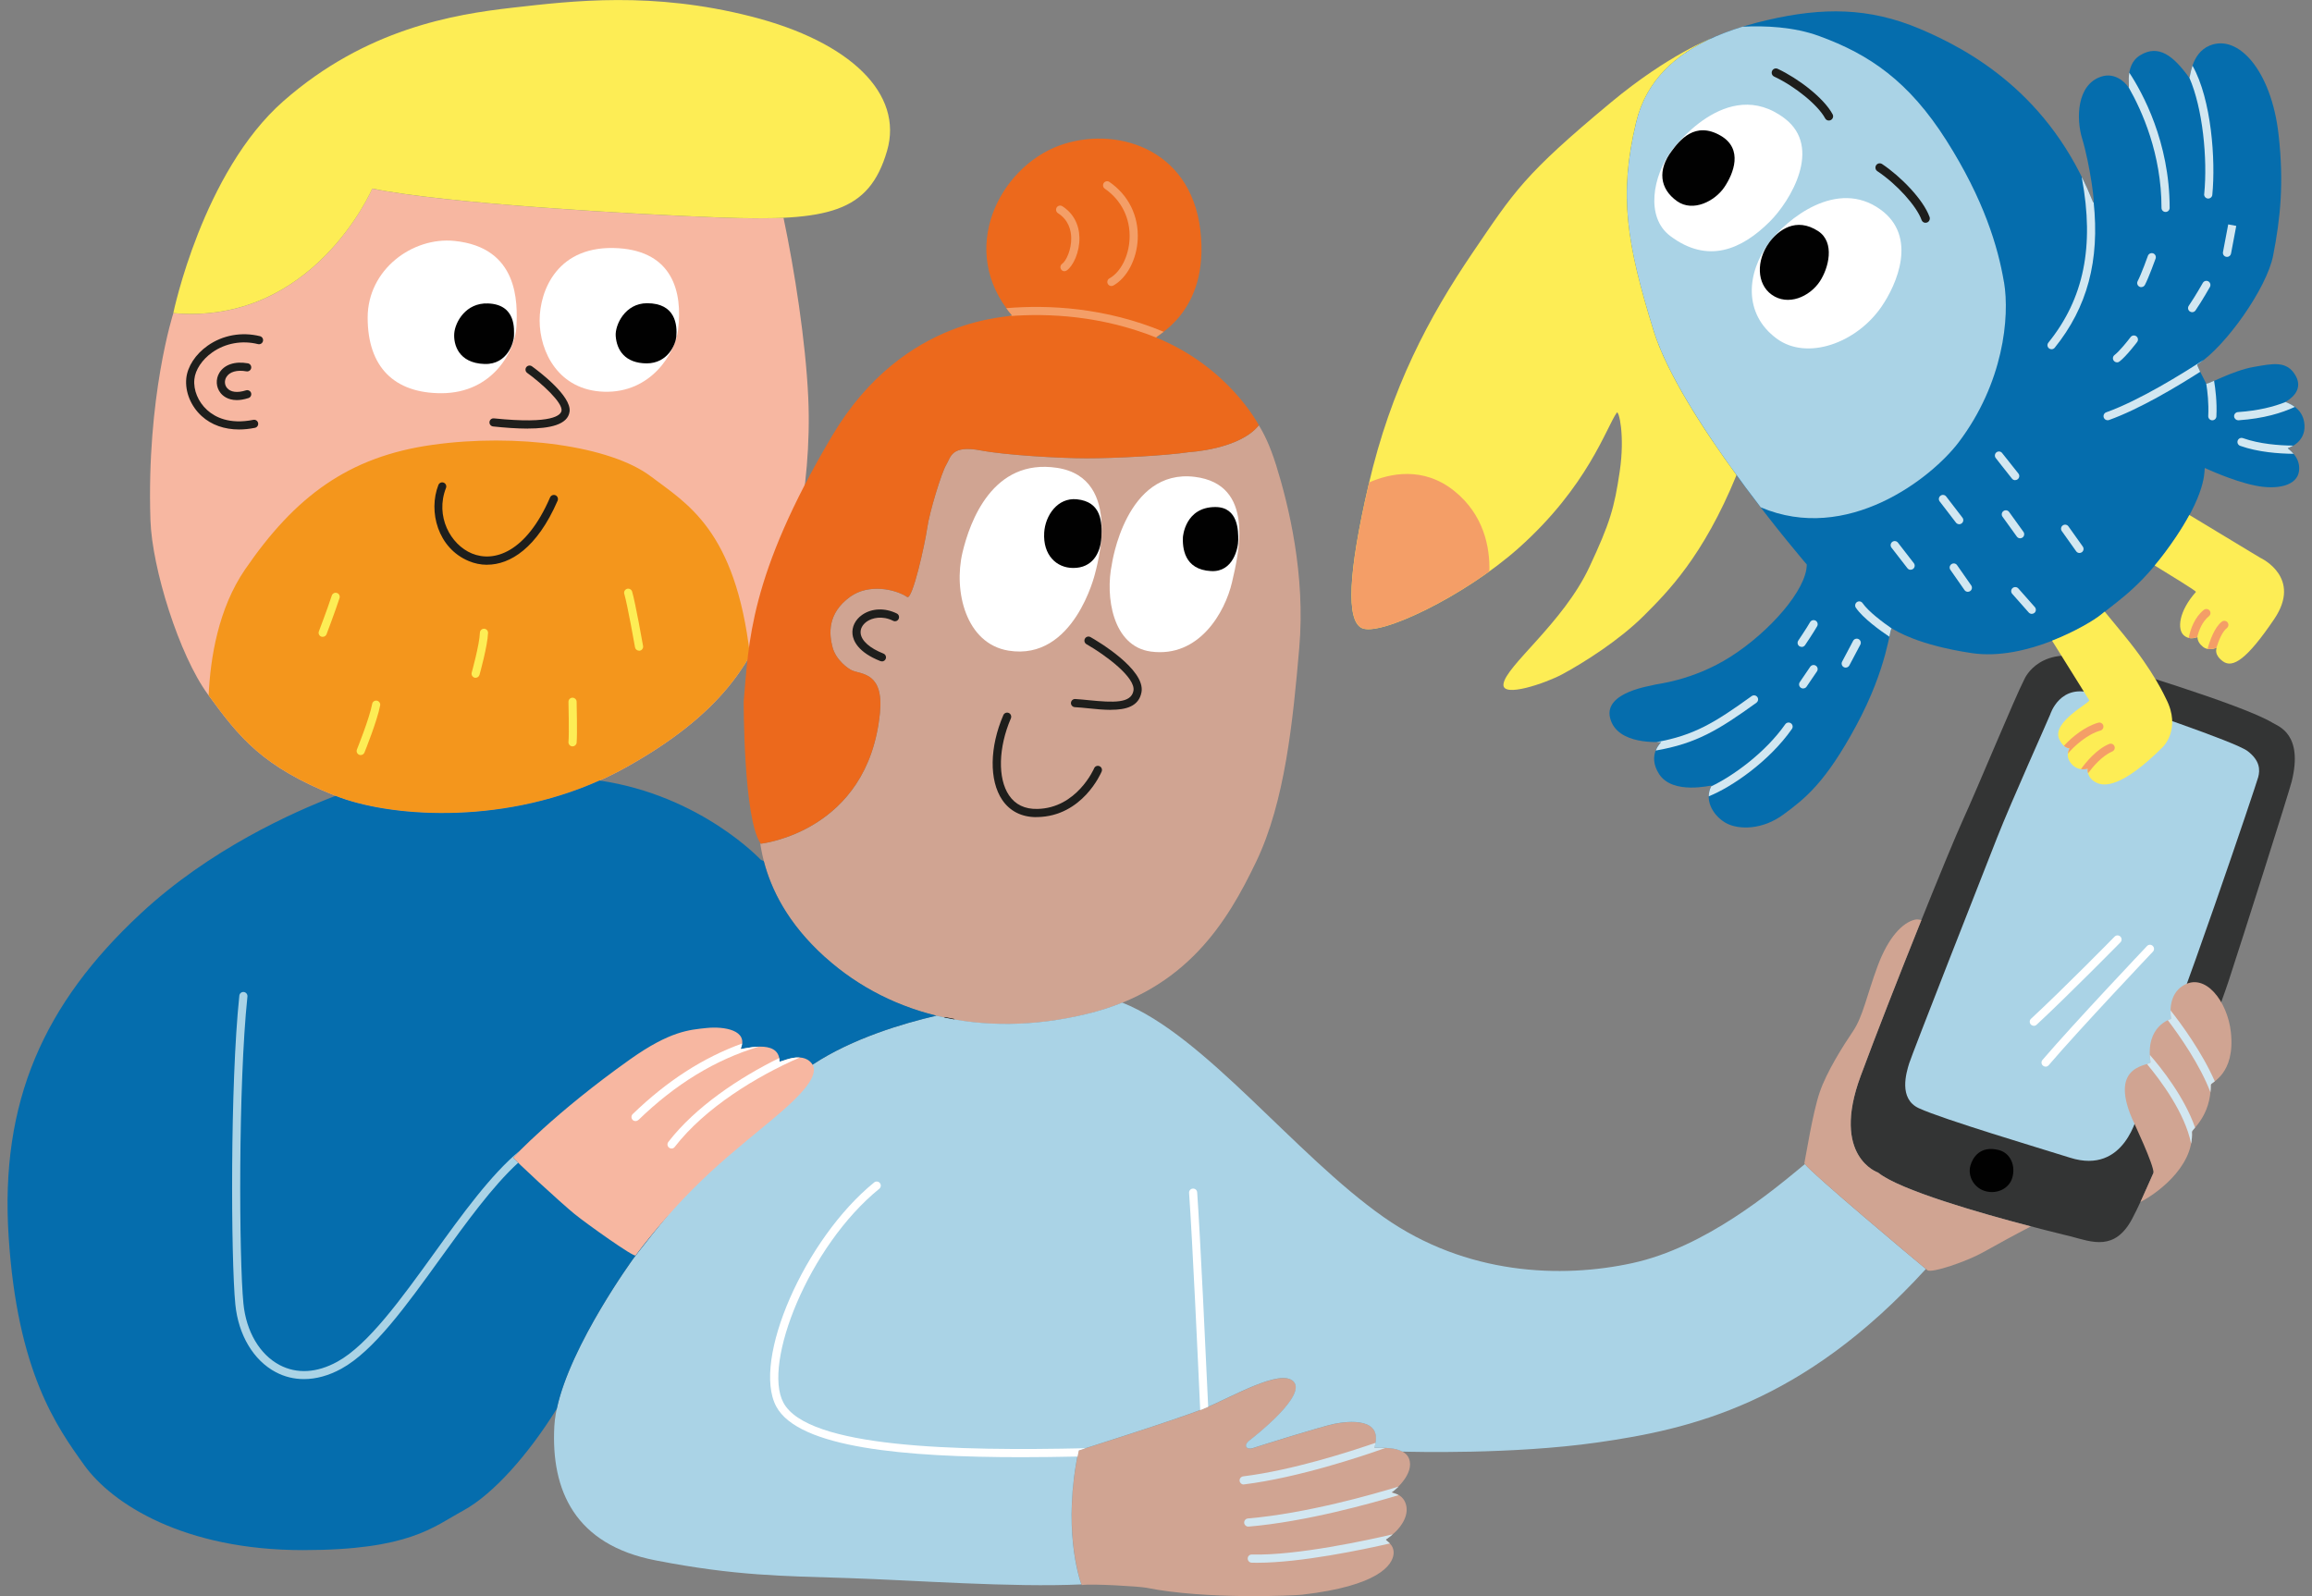 <?xml version="1.0" encoding="UTF-8"?>
<svg id="Ebene_1" data-name="Ebene 1" xmlns="http://www.w3.org/2000/svg" xmlns:xlink="http://www.w3.org/1999/xlink" viewBox="0 0 420 290">
  <rect x="0" y="0" width="420" height="290" fill="#808080" stroke="none"/>
  <defs>
    <style>
      .cls-1, .cls-2 {
        fill: none;
      }

      .cls-3 {
        fill: #f49e67;
      }

      .cls-4 {
        fill: #010101;
      }

      .cls-5 {
        fill: #f7b7a1;
      }

      .cls-6 {
        fill: #d2e7f1;
      }

      .cls-7 {
        fill: #fff;
      }

      .cls-8 {
        fill: #aad3e6;
      }

      .cls-2 {
        stroke: #010101;
        stroke-linecap: round;
        stroke-linejoin: round;
        stroke-width: .19px;
      }

      .cls-9 {
        fill: #f4961c;
      }

      .cls-10 {
        fill: #d0a492;
      }

      .cls-11 {
        fill: #1e1e1c;
      }

      .cls-12 {
        fill: #ec691c;
      }

      .cls-13 {
        fill: #333434;
      }

      .cls-14 {
        fill: #056dad;
      }

      .cls-15 {
        fill: #fded55;
      }

      .cls-16 {
        clip-path: url(#clippath);
      }
    </style>
    <clipPath id="clippath">
      <rect class="cls-1" x="1.37" width="417.26" height="290"/>
    </clipPath>
  </defs>
  <g class="cls-16">
    <g>
      <path class="cls-5" d="M142.32,39.57c-3.26.16-7.04.12-11.45-.04-15.21-.55-50.08-2.54-63.25-5.26,0,0-10.67,24.87-36.13,22.63,0,0-4.9,15.14-4.16,37.62.29,8.73,5.21,24.49,10.4,31.59,5.82,7.98,9.94,13.17,23.24,18.49,10.11,4.05,33.11,5.81,52.85-5.24,19.75-11.04,22.67-21,26.14-27.28,3.47-6.29,7.62-23.08,6.87-39.79-.47-10.3-2.51-23.3-4.5-32.73Z"/>
      <path class="cls-9" d="M118.22,86.55c-7.29-5.54-24.41-7.87-39.66-5.73-15.26,2.14-24.96,9.38-34.05,22.65-4.84,7.07-6.3,16.03-6.61,22.87,5.73,7.85,9.91,12.99,23.07,18.26,10.11,4.05,33.11,5.81,52.85-5.24,13.46-7.52,19.1-14.54,22.43-20.24-2.65-22.91-11.52-27.63-18.02-32.57h0Z"/>
      <path class="cls-10" d="M231.76,84.33c-1.05-3.35-2.16-5.59-3.08-7.06-3.47,4.38-12.65,4.88-12.65,4.88-4.28.65-13.52,1.12-18.58,1.12s-14.91-.6-19.24-1.42c-5.46-1.04-5.46,1.19-6.32,2.61-.86,1.41-3.06,8.63-3.46,11.52-.4,2.89-2.68,13.12-3.63,12.49-2.18-1.44-7-2.46-10.36-.04-4.22,3.05-3.81,6.84-3.2,9.16.6,2.31,2.85,3.94,3.62,4.25,1.75.7,5.71.42,4.99,7.71-2.15,21.68-21.67,23.75-21.67,23.75-.03-.04-.06-.11-.09-.15.8,5.36,3.26,13.08,11.83,20.8,12.28,11.06,29.53,14.67,47.58,10.27,18.05-4.4,25.48-16.78,30.7-27.67,5.23-10.89,6.67-25.5,7.82-38.81,1.16-13.31-1.9-25.87-4.25-33.4Z"/>
      <path class="cls-13" d="M367.75,123.41s2.82-6.9,13.5-3.25c1.9.65,26,7.76,31.62,11.18,1.01.62,5.59,2.02,3.44,10.65-.51,2.04-8.97,28.66-11.47,36.28-2.51,7.62-13.53,35.78-17.55,43.24-3.13,5.8-7.2,4.17-11.11,3.12,0,0-29.19-6.89-35-11.59,0,0-8.6-2.85-3.19-17.5,5.42-14.65,16.1-41.13,18.61-46.6,2.51-5.46,9.45-22.26,11.15-25.54h0Z"/>
      <path class="cls-14" d="M328.23,102.57s-22.96-26.66-27.84-42.48c-4.88-15.82-6.36-24.59-3.17-37.88,2.78-11.56,13.58-16.16,23.78-18.55,10.2-2.38,18.57-2.29,27.71,1.56,9.14,3.86,23.68,11.84,31.46,31.4.58,1.46-.48-6.7-1.93-11.46-1.08-3.53-1.03-9.74,3.44-11.23,2.39-.8,4.22.85,4.89,1.81.67.96-.99-3.76,2.23-5.71,3.32-2.02,6.02.09,8.88,4.07.26.37.16-4.34,3.73-5.82,5.2-2.17,11.19,4.58,12.51,16.1,1.01,8.85.34,15.31-.99,22.1-1.15,5.84-8.54,16.4-13.74,19.75-.2.13,1.49,3.18,1.59,3.48.09.3,4.79-2.39,8.68-3.05,3.36-.58,6-1.22,7.58,1.62,1.53,2.73-1.23,4.39-1.86,4.73-.2.11,3.27.69,3.46,4.24.17,3.17-2.86,4.12-3.02,4.19-.16.06,2.33,1.37,2.03,4.09-.3,2.72-3.97,3.54-8.08,2.67-4.1-.86-8.76-3.06-9.01-3.16-.26-.1.75,3.58-5.21,12.46-5.96,8.88-10.4,11.46-13.64,14.17-2.14,1.78-13.6,8.48-23.52,6.99-9.91-1.49-13.81-4.1-14.49-4.47-.47-.26-.63,6.81-6.56,17.76-5.58,10.31-9.25,13.15-13.13,16.01-3.88,2.87-8.08,2.76-10.24,1.69-2.15-1.06-4.39-3.96-2.86-6.92.06-.11-7.03,1.77-9.52-2.1-2.23-3.48.38-5.76.37-5.82s-8.01.72-9.27-4.37c-1.18-4.79,7.79-5.86,7.97-6.01.18-.14,6.92-.66,13.94-5.13,7.02-4.47,13.82-12.16,13.82-16.74h0Z"/>
      <path class="cls-8" d="M364.04,51.26c-1.07-6.39-3.66-15.03-10.46-25.75-6.8-10.72-13.94-15.62-23.11-18.96-4.64-1.7-9.88-1.9-13.92-1.7-8.71,2.67-16.95,7.47-19.32,17.35-3.2,13.29-1.72,22.07,3.17,37.88,2.93,9.5,12.37,22.89,19.45,32.09,15.69,6.69,31.01-5.26,35.98-11.84,8.1-10.73,9.29-22.68,8.22-29.08h0Z"/>
      <path class="cls-7" d="M303.67,27.37s9.99-13.88,20.54-5.85c6.93,5.29,1.01,15.01-2.67,18.7-5.11,5.11-11.28,7.82-18.14,2.64-4.54-3.43-3.13-10.95.27-15.49Z"/>
      <path class="cls-7" d="M321.33,44.15c3.25-4.36,12.37-11.8,20.28-6.08,6.79,4.91,2.99,13.6.15,17.7-4.57,6.6-13.51,9.78-18.99,5.76-6.13-4.5-5.48-11.97-1.44-17.37h0Z"/>
      <path class="cls-15" d="M315.46,86.33c-6.16-8.46-12.71-18.61-15.07-26.25-4.88-15.82-6.36-24.59-3.17-37.88,1.86-7.72,7.29-12.34,13.74-15.26,0,0-7.84,2.96-18.27,11.63-15.93,13.24-17.61,16.22-25.18,27.35-7.9,11.64-14.82,24.56-18.89,42.16-3.76,16.21-4.02,24.51-1.31,25.99,3.16,1.72,18.73-5.73,28.57-14.5,12.56-11.19,15.92-21.89,17.82-24.59.37-.53,1.52,4.08.54,10.68-.98,6.61-1.75,9.32-5.52,17.38-4.77,10.19-15.28,18-15.6,21.28-.25,2.54,7.7-.22,10.65-1.8,3.99-2.14,10.45-6.25,14.88-10.68,4.23-4.23,10.74-10.7,16.8-25.51Z"/>
      <path class="cls-7" d="M66.79,57.7c0-8.73,8.15-14.69,15.75-13.93,11.72,1.18,11.48,11.24,11.28,15.55-.21,4.3-4.22,12.12-13.65,12.12-8.52,0-13.38-4.72-13.38-13.74h0Z"/>
      <path class="cls-7" d="M98.03,58.22c0-5.45,3.26-13.86,14.38-13.12,9.68.65,11.64,7.8,10.77,14.83-.52,4.19-4.87,11.52-13.46,11.24-8.27-.27-11.69-7.25-11.69-12.96Z"/>
      <path class="cls-15" d="M31.48,56.89s5.29-25.62,20.04-38.55C66.47,5.22,82.47,2.61,92.99,1.41c11.15-1.27,25.49-3,43.5,1.59,18.01,4.59,27.68,14.06,24.65,24.42-3.27,11.18-10.59,12.82-30.26,12.1-15.21-.55-50.08-2.54-63.25-5.26,0,0-10.67,24.87-36.14,22.63h0Z"/>
      <path class="cls-7" d="M174.84,100.41c1.33-5.62,5.47-17.19,17.19-15.41,12.24,1.86,7.01,18.54,6.89,19.23,0,0-3.79,15.92-15.71,13.98-7.77-1.27-10.01-10.82-8.37-17.8Z"/>
      <path class="cls-7" d="M201.98,102.52s2.49-17.45,15.08-15.88c10.95,1.36,8.02,13.69,6.75,19.14-1.26,5.44-5.97,13.77-14.73,12.6-7.02-.94-8.31-10.1-7.1-15.85Z"/>
      <path class="cls-12" d="M138.18,153.29s19.51-2.07,21.67-23.75c.72-7.29-3.24-7.01-4.99-7.71-.78-.3-3.02-1.93-3.62-4.25-.6-2.31-1.03-6.11,3.2-9.16,3.36-2.43,8.18-1.41,10.36.04.95.63,3.22-9.6,3.63-12.49.4-2.89,2.61-10.11,3.46-11.52.86-1.41.87-3.65,6.32-2.61,4.32.83,14.18,1.42,19.24,1.42s14.31-.47,18.58-1.12c0,0,9.19-.49,12.65-4.88,0,0-5.41-10.54-18.63-15.92-.55-.22,9.81-4.36,8.01-19.52-1.81-15.21-15.77-18.96-25.58-15.39-11,4.01-18.65,19.12-8.65,30.84.44.52-19.43-.4-32.66,21.9-15.19,25.6-15.12,37.82-16.07,48.26,0,0-.06,21.41,3.09,25.84h0Z"/>
      <path class="cls-10" d="M195.96,263.52s17.79-5.6,22.73-7.59c4.94-1.99,14.01-7.43,16.34-4.89,2.33,2.54-6.88,9.78-8,10.64-1.28.98-.52,1.8.59,1.42.93-.32,12.52-3.95,14.82-4.41,2.46-.49,9.03-1.24,7.23,4.3-.1.3,5.25-.66,6.29,2.02,1.05,2.68-2.48,5.7-3.11,6.09-.26.16,1.9.08,2.54,2.18.65,2.1-.88,4.6-3.61,6.41-.26.17,1.6.8,1.37,2.71-.23,1.92-2.69,5.73-16.61,7.33-1.33.16-17.39.93-28.29-1.26-1.18-.24-9.88-.77-11.75-.49,0,0-3.69-9.5-.55-24.47h.01Z"/>
      <path class="cls-8" d="M372.42,129.87s1.79-6.01,8.1-3.76c6.32,2.25,25.51,8.63,27.78,10.35,2.26,1.72,2.28,3.41,1.93,4.73-.35,1.31-13.6,40.83-21.7,60.72-.26.64-2.48,11.58-12.47,8.43-5.54-1.74-23.05-6.96-27.47-8.99-3.76-1.73-2.27-6.5-1.78-8.12.49-1.62,13.3-34.22,15.98-41.03,2.69-6.82,9.14-21.1,9.62-22.32h.01Z"/>
      <path class="cls-4" d="M357.95,211.76c.4-1.41,1.75-3.69,5.14-2.82,2.17.55,3.12,2.9,2.45,5.09-.57,1.88-2.65,2.91-4.7,2.43-2.15-.5-3.45-2.68-2.89-4.7Z"/>
      <path class="cls-10" d="M388.84,218.37c2.23-1.09,9.71-6.03,9.35-12.74-.03-.45,3.43-2.77,3.43-8.56,0-.42,4.49-1.85,3.64-9.57-.61-5.54-4.68-10.99-8.76-8.38-2.42,1.55-2.34,4.67-2.07,6,0,0-4.8,1.19-3.76,7.87.11.68-7.67.11-3.38,10.18.3.7,4.04,8.55,3.91,9.93l-2.37,5.29h0Z"/>
      <path class="cls-4" d="M303.68,27.44c1.4-1.87,4.21-5.54,8.93-2.77,4.08,2.4,2.33,6.84.63,9.35-1.7,2.51-5.67,4.58-8.57,2.54-3.2-2.26-3.57-5.7-.99-9.12h0Z"/>
      <path class="cls-4" d="M321.33,44.15c1.72-2.38,4.96-4.77,8.96-2.16,3.12,2.05,1.89,6.75.3,9.14-1.88,2.82-5.79,4.51-8.74,2.41-2.78-1.98-2.79-6.24-.51-9.39h0Z"/>
      <path class="cls-11" d="M88.49,102.61c-1.18,0-2.3-.24-3.32-.67-5.64-2.33-7.41-9.03-5.53-13.83.15-.38.58-.57.96-.42.38.15.57.58.42.96-2.01,5.12.81,10.3,4.71,11.91,4.01,1.66,9.85-.15,14.2-10.19.16-.37.6-.55.98-.39.37.16.55.6.39.98-3.73,8.61-8.62,11.64-12.81,11.64h0Z"/>
      <path class="cls-15" d="M58.62,115.71c-.09,0-.18-.02-.27-.05-.38-.15-.57-.58-.42-.96.01-.04,1.52-3.96,2.34-6.49.12-.39.55-.6.93-.48.39.12.6.54.48.93-.83,2.57-2.35,6.53-2.36,6.57-.11.29-.39.47-.69.47h0Z"/>
      <path class="cls-15" d="M65.53,137.19c-.09,0-.19-.02-.28-.06-.38-.15-.56-.58-.41-.96.02-.06,2.26-5.58,2.77-8.28.07-.4.46-.67.86-.59.4.08.67.47.59.86-.54,2.85-2.76,8.33-2.85,8.56-.12.29-.39.46-.68.46h0Z"/>
      <path class="cls-15" d="M86.41,123.15c-.07,0-.13,0-.2-.03-.39-.11-.62-.52-.52-.91.01-.05,1.42-5.1,1.49-7.26.01-.41.37-.73.76-.72.41.01.73.35.72.76-.08,2.34-1.49,7.4-1.55,7.61-.09.33-.39.54-.72.54h0Z"/>
      <path class="cls-15" d="M104.01,135.6h-.08c-.4-.04-.7-.41-.66-.82.14-1.38,0-7.21,0-7.26-.01-.41.31-.75.72-.76.39,0,.75.31.76.72,0,.24.15,5.99,0,7.46-.04.38-.36.66-.73.66h0Z"/>
      <path class="cls-15" d="M116.09,118.22c-.35,0-.67-.26-.73-.61-.01-.07-1.37-7.72-1.95-9.71-.12-.39.11-.8.5-.92.39-.11.8.11.92.5.61,2.07,1.93,9.56,1.99,9.88.07.4-.2.79-.6.86-.04,0-.09.01-.13.01h0Z"/>
      <path class="cls-11" d="M43.44,78.03c-2.69,0-5.04-.83-6.8-2.43-1.97-1.79-3.04-4.41-2.8-6.85.22-2.16,1.67-4.39,3.89-5.95,2.73-1.92,6.19-2.54,9.5-1.72.4.1.64.5.54.9-.1.4-.5.64-.9.54-2.89-.72-5.91-.18-8.29,1.49-1.85,1.3-3.1,3.17-3.27,4.89-.2,1.98.69,4.12,2.32,5.6,1.42,1.29,4.04,2.65,8.39,1.78.4-.08.79.18.87.58.08.4-.18.79-.58.87-.99.2-1.95.3-2.87.3h0Z"/>
      <path class="cls-11" d="M43.02,72.69c-1.7,0-2.6-.84-2.96-1.3-.82-1.03-.91-2.49-.22-3.64.9-1.51,2.84-2.16,5.19-1.74.4.07.67.46.6.86-.07.4-.46.67-.86.6-1.72-.31-3.08.08-3.65,1.04-.38.63-.34,1.41.11,1.96.63.79,1.89.95,3.45.45.39-.12.81.09.93.47.12.39-.09.81-.47.93-.81.26-1.51.37-2.1.37h0Z"/>
      <path class="cls-11" d="M95.88,77.87c-2.02,0-4.21-.17-6.3-.39-.4-.04-.7-.4-.66-.81.04-.4.39-.7.81-.66,10.77,1.11,12.17-.62,12.28-1.41.19-1.47-3.54-4.89-6.24-6.85-.33-.24-.4-.7-.17-1.03.24-.33.7-.4,1.03-.17,1.21.88,7.21,5.38,6.84,8.23-.31,2.39-3.6,3.08-7.59,3.08Z"/>
      <path class="cls-11" d="M160.2,120.16c-.09,0-.18-.02-.27-.05-4.09-1.61-4.93-3.72-5.06-4.85-.16-1.34.49-2.67,1.73-3.54,1.75-1.23,4.16-1.32,6.31-.26.37.18.52.63.33,1-.18.37-.62.52-.99.33-1.98-.99-3.82-.54-4.79.14-.8.57-1.21,1.35-1.11,2.16.16,1.35,1.67,2.68,4.13,3.65.38.15.57.58.42.96-.11.29-.39.47-.69.47h0Z"/>
      <path class="cls-11" d="M188.26,148.46c-2.68,0-4.82-1.09-6.21-3.15-2.37-3.53-2.29-9.57.22-15.39.16-.37.6-.55.98-.39.37.16.55.6.39.98-2.28,5.29-2.42,10.9-.35,13.97,1.14,1.7,2.88,2.54,5.15,2.49,7.18-.14,10.29-7.31,10.32-7.38.15-.38.59-.55.97-.39s.55.59.4.97c-.14.33-3.5,8.12-11.66,8.28h-.21Z"/>
      <path class="cls-11" d="M201.8,128.97c-1.32,0-2.74-.14-4.09-.28-.87-.09-1.69-.17-2.46-.21-.41-.03-.72-.37-.7-.78.03-.41.37-.72.78-.7.8.05,1.64.13,2.52.22,4.43.44,7.61.58,8.05-1.7.46-2.38-4.99-6.46-8.53-8.48-.35-.2-.48-.65-.28-1.01.2-.36.65-.48,1.01-.28,1.03.58,10.06,5.85,9.26,10.04-.49,2.56-2.82,3.17-5.56,3.17Z"/>
      <path class="cls-3" d="M193.38,49.28c-.24,0-.47-.11-.61-.32-.24-.34-.15-.8.18-1.03.72-.5,1.7-2.55,1.65-4.73-.03-1.36-.47-3.23-2.41-4.47-.34-.22-.45-.68-.23-1.03s.68-.45,1.03-.23c1.94,1.24,3.04,3.25,3.1,5.68.06,2.66-1.14,5.17-2.29,5.98-.13.09-.28.14-.42.14h0Z"/>
      <path class="cls-3" d="M201.9,51.97c-.26,0-.51-.14-.65-.38-.2-.36-.07-.81.29-1.01,2.04-1.14,3.51-4.02,3.66-7.18.17-3.7-1.46-7.02-4.5-9.12-.34-.23-.42-.7-.19-1.03.24-.34.7-.42,1.03-.19,3.47,2.39,5.34,6.19,5.14,10.41-.17,3.64-1.95,7.02-4.42,8.4-.11.06-.24.09-.36.09Z"/>
      <path class="cls-7" d="M369.47,186.37c-.2,0-.4-.08-.55-.24-.28-.3-.26-.77.04-1.04,5.84-5.4,15.09-14.82,15.18-14.92.29-.29.75-.3,1.05-.01.29.29.3.76.01,1.05-.09.09-9.37,9.53-15.23,14.97-.14.13-.32.2-.5.2h0Z"/>
      <path class="cls-7" d="M371.6,193.79c-.17,0-.34-.06-.48-.18-.31-.27-.35-.73-.08-1.04,5.69-6.65,18.86-20.55,18.99-20.69.28-.3.75-.31,1.04-.02.3.28.31.75.03,1.04-.13.14-13.28,14.01-18.94,20.64-.15.17-.36.26-.57.26Z"/>
      <path class="cls-6" d="M377.76,100.47c-.23,0-.46-.11-.6-.31l-2.61-3.67c-.24-.34-.16-.8.17-1.03.34-.24.8-.16,1.03.17l2.61,3.67c.24.34.16.8-.17,1.03-.13.09-.28.14-.43.14Z"/>
      <path class="cls-6" d="M366.98,97.8c-.23,0-.46-.11-.6-.31l-2.6-3.61c-.24-.33-.16-.8.17-1.03.33-.24.8-.16,1.03.17l2.6,3.61c.24.33.16.8-.17,1.03-.13.09-.28.14-.43.14h0Z"/>
      <path class="cls-6" d="M369.09,111.53c-.2,0-.41-.09-.55-.25l-3-3.39c-.27-.3-.24-.78.06-1.04.3-.27.78-.24,1.05.06l3,3.39c.27.31.24.78-.06,1.04-.14.12-.32.19-.49.19Z"/>
      <path class="cls-6" d="M357.48,107.52c-.24,0-.47-.11-.61-.32l-2.56-3.67c-.24-.34-.15-.8.19-1.03.34-.24.8-.15,1.03.19l2.56,3.67c.24.34.15.8-.19,1.03-.13.09-.28.13-.42.13Z"/>
      <path class="cls-6" d="M347.08,103.52c-.22,0-.44-.1-.58-.29l-2.89-3.73c-.25-.32-.19-.79.13-1.04.32-.25.79-.19,1.04.13l2.89,3.73c.25.32.19.79-.13,1.04-.14.11-.29.15-.45.15Z"/>
      <path class="cls-6" d="M355.91,95.24c-.22,0-.44-.1-.59-.29l-2.95-3.84c-.25-.32-.19-.79.14-1.04.32-.25.79-.19,1.04.14l2.95,3.84c.25.32.19.79-.14,1.04-.14.11-.29.16-.45.16Z"/>
      <path class="cls-6" d="M366.08,87.24c-.22,0-.43-.09-.58-.28-1.06-1.34-2.87-3.61-2.98-3.78-.23-.34-.14-.8.2-1.03.34-.22.79-.14,1.02.2.14.2,1.86,2.36,2.92,3.68.26.32.2.78-.12,1.04-.14.11-.3.16-.46.16h0Z"/>
      <path class="cls-6" d="M335.3,121.3c-.12,0-.24-.03-.35-.09-.36-.19-.5-.64-.31-1l2-3.78c.19-.36.64-.5,1-.31.36.19.5.64.31,1l-2,3.78c-.13.25-.39.39-.65.39h0Z"/>
      <path class="cls-6" d="M327.57,125.09c-.14,0-.29-.04-.42-.13-.34-.23-.43-.69-.2-1.03l1.89-2.78c.23-.34.69-.43,1.03-.2.34.23.43.69.2,1.03l-1.89,2.78c-.14.21-.38.32-.62.32h0Z"/>
      <path class="cls-6" d="M327.3,117.53c-.14,0-.29-.04-.42-.12-.34-.23-.43-.69-.2-1.03.02-.03,1.6-2.38,2.13-3.33.2-.36.65-.49,1.01-.29.36.2.48.65.29,1.01-.57,1.01-2.13,3.35-2.2,3.44-.14.21-.38.33-.61.33h0Z"/>
      <path class="cls-6" d="M384.58,65.83c-.22,0-.44-.1-.59-.29-.25-.32-.19-.79.14-1.04.88-.67,2.41-2.58,2.92-3.26.25-.32.71-.39,1.04-.14.33.25.39.71.14,1.04-.08.11-1.98,2.61-3.2,3.54-.14.11-.29.16-.45.16Z"/>
      <path class="cls-6" d="M398.23,56.72c-.14,0-.29-.04-.42-.13-.34-.23-.43-.69-.2-1.03,1.26-1.85,2.54-4.14,2.55-4.15.2-.36.65-.49,1.01-.29.35.2.48.65.29,1.01-.06.09-1.32,2.36-2.62,4.27-.14.21-.38.32-.61.32h0Z"/>
      <path class="cls-6" d="M404.55,46.67s-.1,0-.14-.01c-.4-.08-.66-.47-.58-.87.33-1.69.95-5.01.95-5.02l1.46.27s-.62,3.34-.95,5.04c-.07.35-.38.6-.73.6Z"/>
      <path class="cls-6" d="M388.98,52.17c-.12,0-.24-.02-.34-.09-.36-.19-.5-.64-.31-1,.65-1.23,1.85-4.56,1.86-4.6.14-.39.57-.58.95-.45.39.14.58.57.45.95-.05.14-1.25,3.46-1.94,4.78-.13.25-.39.4-.66.4h0Z"/>
      <path class="cls-2" d="M173.26,185.2c-.55-.1-1.09-.21-1.63-.32"/>
      <path class="cls-8" d="M327.87,211.5c-5.87,4.87-18.04,15.1-31.35,17.99-12.89,2.81-30.17,2.18-45.15-8.35-16.16-11.34-32.54-33.06-47.5-38.98-1.97.8-4.08,1.49-6.38,2.04-9.55,2.33-18.89,2.41-27.38.33-5.95,1.38-15.21,4.1-22.4,8.84-11.52,7.59-32.57,35.18-32.57,35.18,0,0-13.81,18.88-14.44,30.57-.63,11.7,3.78,21.54,18.37,24.37,14.6,2.84,23.15,2.84,34.95,3.22,11.77.38,29.98,1.74,42.42,1.15-.41-1.15-3.45-10.36-.5-24.35,0,0,17.79-5.6,22.73-7.59,4.94-1.99,14.01-7.43,16.34-4.89,2.33,2.54-6.88,9.78-8,10.64-1.28.98-.52,1.8.59,1.42.93-.32,12.52-3.95,14.82-4.41,2.46-.49,9.02-1.24,7.23,4.3-.07.24,3.17-.29,5.09.75,1.63.05,20.02.54,35.41-1.65,16.9-2.4,37.35-7.02,59.71-31.53-2.43-1.98-20.6-17.24-22-19.07h0Z"/>
      <path class="cls-10" d="M341.18,213.04s-8.6-2.85-3.19-17.5c2.87-7.76,7.22-18.85,11.05-28.37-.42-.12-.84-.17-1.23-.07-2.18.55-4.75,3.12-6.71,8.4-1.96,5.28-2.67,9.17-4.47,11.84-1.8,2.66-4.78,7.35-6.06,11.1-1.29,3.75-2.55,11.87-2.79,12.89-.15.64,21.59,18.86,22.36,19.45.78.58,7.13-1.6,10.02-3.21,2.44-1.36,6.1-3.38,8.77-4.75-9.04-2.36-23.81-6.57-27.75-9.77h0Z"/>
      <path class="cls-14" d="M149.91,173.94c-6.93-6.24-9.86-12.49-11.16-17.49l-.54-.24s-10.88-11.7-29.3-14.4c-18.53,8.29-38.68,6.51-47.97,2.79-7.72,2.95-22.82,9.7-35.35,21.35C7.92,182.37-.02,200.17,1.57,224.69c1.59,24.52,8.69,34.48,13.73,41.5,5.04,7.03,18.12,15.44,39.71,15.44,19.35,0,23.64-4.19,29.14-7.18,5.5-3,11.82-10.24,16.75-18.11.07-.12.15-.24.25-.37,2.46-11.65,13.99-27.42,13.99-27.42,0,0,21.05-27.58,32.57-35.18,7.18-4.73,16.44-7.46,22.4-8.84.45.11.91.21,1.38.31-8.08-1.74-15.45-5.4-21.58-10.92Z"/>
      <path class="cls-3" d="M264.2,89.21c-5.7-4.58-11.82-3.16-15.46-1.57-.04.15-.07.29-.11.44-3.76,16.21-4.02,24.51-1.31,25.99,2.63,1.43,13.88-3.51,23.24-10.26.13-4.41-1.03-10.31-6.36-14.6h0Z"/>
      <path class="cls-8" d="M93.24,210.28s.4-.43,1.16-1.2c-5.23,4.33-10.49,11.61-15.58,18.68-5.88,8.15-11.95,16.58-17.54,19.64-3.73,2.05-7.36,2.25-10.49.6-3.61-1.91-6.07-6.08-6.57-11.17-.8-8.13-.96-39.75.73-55.78.04-.4-.25-.77-.66-.82-.42-.04-.77.26-.81.66-1.7,16.1-1.53,47.9-.73,56.08.55,5.58,3.3,10.19,7.35,12.33,1.59.84,3.33,1.26,5.12,1.26,2.2,0,4.5-.63,6.77-1.87,5.88-3.22,11.78-11.41,18.02-20.07,4.65-6.44,9.43-13.07,14.13-17.37-.57-.56-.91-.92-.91-.98Z"/>
      <path class="cls-7" d="M195.96,263.52s.46-.14,1.26-.4c-23.46.52-50.5-.03-54.91-8.29-3.8-7.12,4.57-28.41,17.42-38.85.32-.26.37-.73.11-1.04-.26-.32-.73-.37-1.04-.11-12.63,10.25-22.27,32.32-17.79,40.7,4.03,7.54,23.39,9.22,44.57,9.22,3.36,0,6.77-.05,10.17-.12.07-.37.14-.73.22-1.11h0Z"/>
      <path class="cls-7" d="M218.69,255.93c.25-.1.52-.21.79-.33-.39-8.46-1.43-30.95-2-38.97-.03-.41-.37-.71-.79-.68-.41.03-.72.38-.68.79.59,8.18,1.66,31.45,2.02,39.46.24-.09.47-.18.67-.26h0Z"/>
      <path class="cls-6" d="M225.93,269.69h.09c9.88-1.23,21.46-5.12,25.63-6.61-1.14-.04-2.03.05-1.99-.07.1-.31.17-.6.22-.87-4.88,1.68-15.17,4.99-24.04,6.09-.4.05-.7.42-.65.83.05.37.37.65.73.65h0Z"/>
      <path class="cls-6" d="M252.48,280.41c-.41-.43-.82-.63-.69-.72.44-.29.85-.6,1.22-.93-4.32,1.01-17.49,3.9-25.59,3.67-.44-.01-.75.31-.76.72-.01.41.31.75.72.77.34.01.68.01,1.03.01,7.87,0,19.24-2.4,24.08-3.51h0Z"/>
      <path class="cls-6" d="M252.85,271.11c.2-.12.68-.5,1.23-1.03-4.56,1.4-16.79,4.9-27.38,5.8-.41.04-.71.39-.68.8.03.38.35.68.74.68h.06c10.4-.88,22.32-4.23,27.25-5.72-.71-.4-1.38-.42-1.23-.52h0Z"/>
      <path class="cls-6" d="M394.3,183.56c-.01.62.05,1.17.12,1.56,0,0-.25.07-.61.24,2.19,2.89,5.85,8.12,7.74,13.09.04-.44.07-.9.07-1.38,0-.11.29-.28.72-.61-2.31-5.29-6.13-10.48-8.04-12.9Z"/>
      <path class="cls-6" d="M390.54,191.64c.02.42.06.87.13,1.35.02.13-.24.21-.65.33,2.48,2.97,6.9,8.88,8.02,14.46.13-.69.19-1.41.15-2.15,0-.12.23-.37.57-.76-1.94-5.57-6.16-10.86-8.22-13.22h0Z"/>
      <path class="cls-3" d="M183.25,57.44c7.27-.57,16.85-.08,26.78,3.88.02-.11.57-.42,1.37-1.04-10.63-4.43-20.92-4.93-28.6-4.29.32.44.65.87,1.02,1.3.05.06-.16.1-.57.16h0Z"/>
      <path class="cls-6" d="M400.41,35.26c-.04.4.26.77.67.81h.08c.38,0,.7-.29.73-.67.62-6.29-.14-17.33-3.6-23.47-.41,1.21-.47,2.2-.58,2.16,2.44,5.58,3.34,14.72,2.71,21.15h0Z"/>
      <path class="cls-6" d="M400.79,69.71c.22,1.34.48,3.59.36,5.87-.02.41.29.76.7.78h.04c.39,0,.71-.3.74-.7.14-2.61-.19-5.12-.42-6.48-.78.35-1.31.57-1.42.53h0Z"/>
      <path class="cls-6" d="M386.68,15.85c2.44,4.27,5.98,12.12,5.98,21.92,0,.41.33.74.74.74s.74-.33.74-.74c0-11.95-4.93-20.92-7.33-24.57-.24,1.47.06,2.76-.14,2.65Z"/>
      <path class="cls-6" d="M406.59,76.36h.05c4.61-.32,7.84-1.32,10.24-2.43-.76-.57-1.51-.8-1.68-.89-2.14.85-4.9,1.57-8.66,1.83-.41.03-.72.39-.69.79.03.39.36.69.74.69h0Z"/>
      <path class="cls-6" d="M399.17,66.21c.38-.24.77-.53,1.17-.85-3.75,2.45-11.67,7.39-17.72,9.55-.39.14-.58.56-.45.95.11.3.39.49.7.49.08,0,.17-.01.25-.04,5.55-1.98,12.43-6.11,16.57-8.76-.34-.69-.6-1.29-.52-1.34h0Z"/>
      <path class="cls-6" d="M319.07,127.67c.33-.24.41-.7.17-1.03-.24-.33-.7-.4-1.03-.17-6.73,4.85-10.46,7.13-17.3,8.36.53,0,.86-.02.86-.01,0,.03-.6.58-.98,1.54,7.36-1.27,11.39-3.72,18.29-8.69h0Z"/>
      <path class="cls-6" d="M415.61,81.42c.06-.02.47-.16.98-.46-2.56-.02-6.13-.29-9.14-1.36-.39-.14-.81.07-.95.45-.14.39.07.81.45.95,3.27,1.16,7.03,1.42,9.7,1.45-.56-.66-1.12-1-1.04-1.03h0Z"/>
      <path class="cls-6" d="M325.52,132.44c.24-.34.15-.8-.18-1.03-.34-.24-.8-.15-1.03.18-3.61,5.15-9.51,9.42-13.46,11.28-.29.61-.43,1.22-.44,1.81,4.17-1.67,10.98-6.34,15.11-12.24Z"/>
      <path class="cls-6" d="M338.36,109.58c-.23-.34-.7-.42-1.03-.19-.33.23-.42.7-.19,1.03,1.29,1.89,4.38,4.12,6.08,5.26.2-.94.31-1.46.43-1.5-1.65-1.14-4.22-3.06-5.29-4.6h0Z"/>
      <path class="cls-6" d="M372.68,63.45c.22,0,.43-.09.58-.27,5.92-7.34,8.2-15.84,7.07-26.49-.02.14-.07.14-.15-.07-.62-1.55-1.27-3.01-1.97-4.42,0,.07-.02.14,0,.21,2.28,12.36.35,21.85-6.1,29.84-.26.32-.21.78.11,1.04.14.11.3.16.47.16h0Z"/>
      <path class="cls-15" d="M385.99,115.56c-2.17-2.64-3.1-3.77-3.65-4.44-.22.18-.45.36-.67.54-1.08.9-4.5,3.02-8.89,4.74,2.2,3.53,6.54,10.5,6.75,10.82.28.42-6.82,3.91-5.47,7.02.75,1.73,1.78,1.72,1.87,1.72.09,0-.88,1.25.27,2.7,1.27,1.61,3.07,1.01,3.06.97,0-.04-.34,1.75,1.74,2.64,1.27.55,4.47.88,11.91-6.56,0,0,3.4-3.28.58-8.74-.16-.3-2.17-4.91-7.49-11.39h0ZM410.68,101.39c-1.35-.82-8.98-5.42-12.96-7.83-.64,1.18-1.42,2.49-2.39,3.94-1.38,2.06-2.69,3.78-3.91,5.24,2.61,1.64,7.64,4.64,7.49,4.81-3.13,3.51-3.4,6.77-2.23,7.84,1.17,1.08,2.52.29,2.52.39,0,.65.39,1.26,1.01,1.75,1.08.84,2.47.14,2.47.14-.05.24-.5,1.28,1.13,2.48,1.79,1.32,4.38-.36,9.33-7.68,5.06-7.48-2.24-10.97-2.45-11.09h0Z"/>
      <path class="cls-3" d="M403.61,112.95c-1.31,1.03-2.15,3.37-2.58,4.94.75.14,1.46-.14,1.61-.21.43-1.38,1.08-2.94,1.89-3.56.32-.26.38-.72.13-1.04-.25-.32-.72-.38-1.04-.13h0Z"/>
      <path class="cls-3" d="M401.39,110.92c-.26-.32-.73-.36-1.05-.11-1.68,1.37-2.41,3.46-2.74,5.09.76.19,1.42-.12,1.55-.14.31-1.3.92-2.82,2.13-3.81.32-.26.36-.73.11-1.04h0Z"/>
      <path class="cls-3" d="M383.72,136.53c.38-.16.55-.6.39-.97-.16-.37-.59-.55-.97-.39-2.33.98-4.26,3.38-5.11,4.57.7.1,1.24-.09,1.23-.11,0-.02-.08.36.06.86.8-1.09,2.49-3.14,4.39-3.95h0Z"/>
      <path class="cls-3" d="M381.57,132.73c.39-.11.62-.52.52-.91-.11-.39-.52-.63-.91-.52-2.37.66-4.81,2.61-6.24,4.2.51.45.95.45,1.01.45.05,0-.23.39-.29.98,1.11-1.37,3.56-3.55,5.91-4.2h0Z"/>
      <path class="cls-11" d="M332.23,21.9c-.28,0-.55-.15-.68-.41-1.28-2.38-5.42-5.78-9.26-7.58-.39-.18-.55-.65-.37-1.03.18-.39.64-.56,1.03-.37,3.64,1.7,8.36,5.26,9.96,8.25.21.38.06.85-.32,1.05-.12.06-.24.09-.37.09h0Z"/>
      <path class="cls-11" d="M349.8,40.48c-.32,0-.62-.2-.73-.52-.91-2.54-4.51-6.52-8.03-8.86-.36-.24-.45-.72-.22-1.08.24-.36.72-.45,1.08-.22,3.35,2.23,7.49,6.44,8.63,9.63.14.4-.07.85-.47,1-.09.03-.17.04-.26.04h0Z"/>
      <path class="cls-4" d="M189.69,96.76c.19-3.11,2.43-6.39,5.92-6.05,4.51.45,4.63,4.19,4.46,7.01-.17,2.81-1.65,5.49-5.11,5.47-3.03,0-5.52-2.33-5.27-6.43Z"/>
      <path class="cls-4" d="M214.9,97.52s.38-5.4,5.88-5.4c4.23,0,4.16,4.47,4.16,5.97s-.91,5.87-4.91,5.67c-5-.25-5.23-4.35-5.14-6.24Z"/>
      <path class="cls-5" d="M93.24,210.29s7.42-8.04,21.26-17.85c7.26-5.14,10.74-5.34,13.87-5.67,3.13-.32,7.66.37,6.19,3.78-.13.31,7.05-2.13,7.05,2.31,0,.28,3.99-2.03,5.84.34,1.6,2.05-1.68,5.67-7.54,10.51-5.86,4.85-9.51,7.78-14.1,12.37s-9.25,10.47-10.34,12.02c-.27.39-8.86-5.72-11.09-7.53-2.42-1.97-11.14-9.98-11.14-10.28h0Z"/>
      <path class="cls-7" d="M115.98,203.48c6.77-6.56,13.95-10.93,21.85-13.32-1.71.05-3.34.54-3.28.39.15-.35.22-.67.26-.96-7.12,2.58-13.66,6.81-19.87,12.82-.29.29-.3.75-.02,1.05.14.15.34.22.53.22s.37-.07.52-.21h0Z"/>
      <path class="cls-7" d="M141.61,192.86c0-.23-.03-.43-.06-.63-7.25,3.56-15.19,8.84-20.14,15.24-.25.32-.19.79.13,1.04.14.11.29.16.45.16.22,0,.44-.1.58-.29,5.51-7.13,14.91-12.86,22.72-16.25-1.78-.12-3.69.93-3.69.73h0Z"/>
      <path class="cls-4" d="M82.52,60.55c.17-2.04,2.1-5.57,6.12-5.42,5.22.18,4.73,4.89,4.73,5.89s-1.08,5.25-5.36,5.11c-4.76-.16-5.65-3.59-5.49-5.57Z"/>
      <path class="cls-4" d="M111.85,61.04c-.14-2,1.7-5.95,5.7-5.95,5.2,0,5.49,3.99,5.31,6.07-.12,1.38-1.52,4.86-5.4,4.86-3.93-.03-5.43-2.42-5.61-4.99h0Z"/>
    </g>
  </g>
</svg>